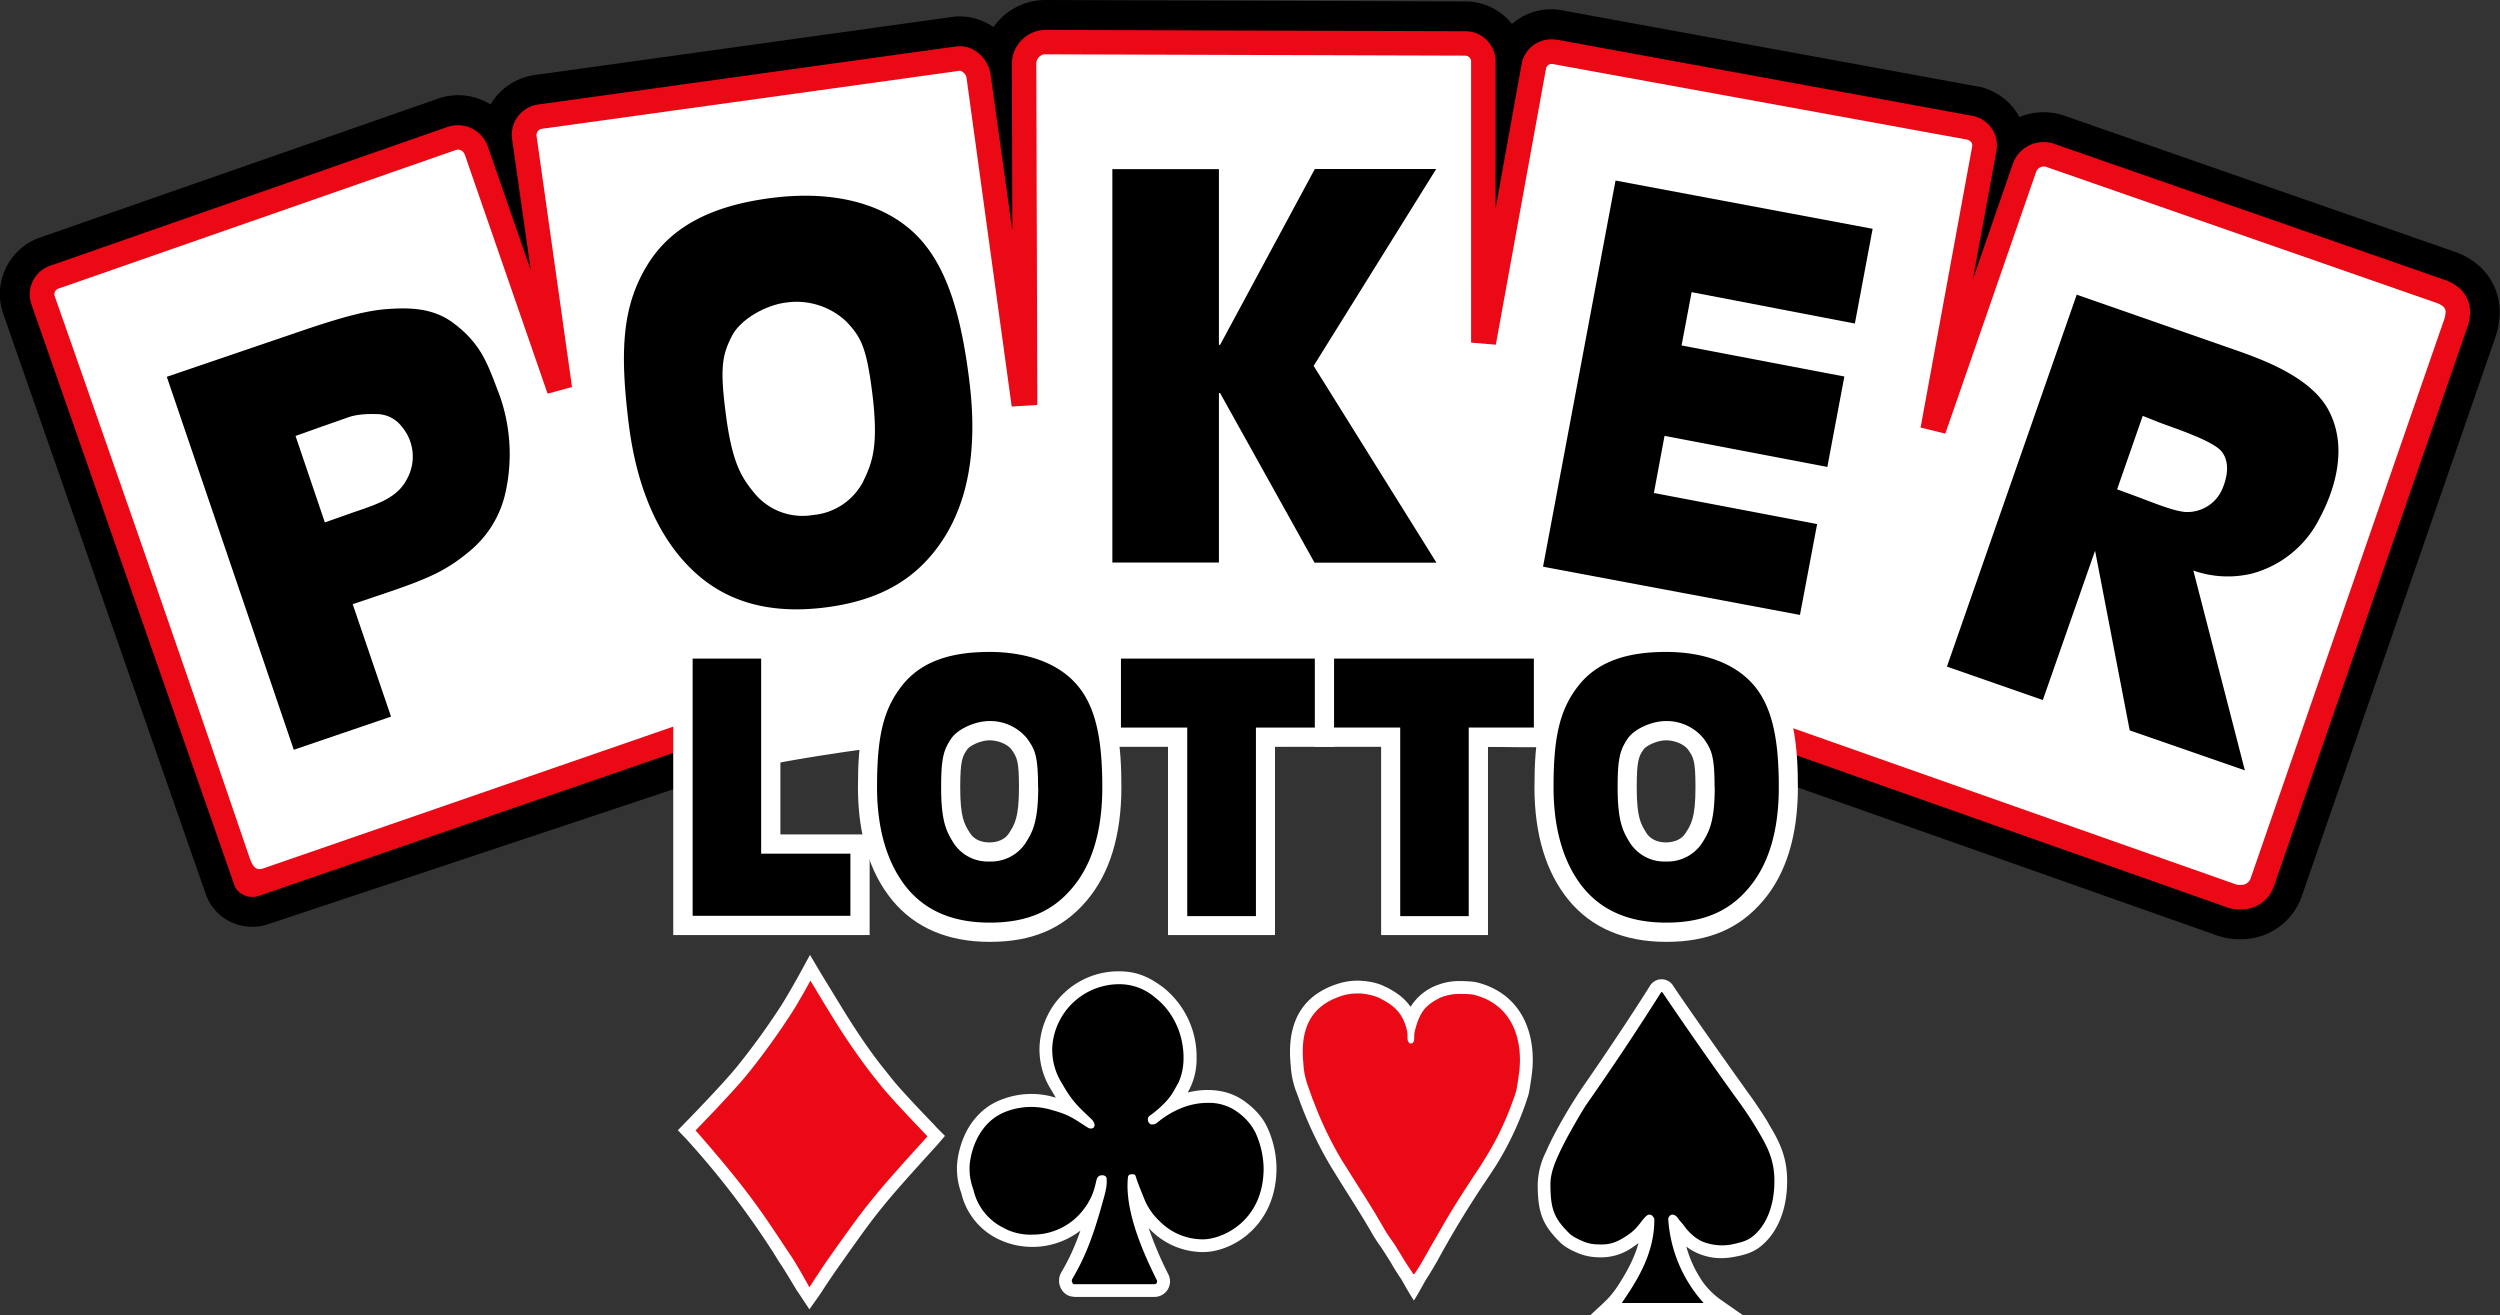 <svg xmlns="http://www.w3.org/2000/svg" id="Layer_2" viewBox="0 0 1689.2 888.5"><rect x="0" y="0" width="1689.2" height="888.5" fill="#333333" stroke="none"/><defs><style>.cls-1{fill:#fff}.cls-2{fill:#ea0915}</style></defs><g id="Layer_3"><path d="M1512.8 634.6c-4.9 0-9.7-.8-14.4-2.4l-302.3-106.7-1-.4c-34-14.4-71.4-32.3-106.1-41.7-70.3-19-139.3-22.4-216.3-22.4-121.7 0-230.6 23.8-310.2 41-32.5 7.2-56.7 16-88.3 24.9l-292.6 97.4a34 34 0 0 1-11.1 1.9 33 33 0 0 1-31.3-21.6L2.3 212.4a40.5 40.5 0 0 1 25-52L295 67a41 41 0 0 1 36.4 3.6 41.5 41.5 0 0 1 30.5-20l284-39.5h2.9c8 0 15.9 2.7 22.5 7.2A42.8 42.8 0 0 1 706 0l284 1a40 40 0 0 1 31.6 15.2 40.5 40.5 0 0 1 36.1-8.8l278.4 51h.5a41.1 41.1 0 0 1 27.9 20.7 42.7 42.7 0 0 1 30.1-1l264 92a50 50 0 0 1 17.7 10.7 41.6 41.6 0 0 1 12.5 34.1c-.4 4.7-1.2 8.6-2.5 12.3l-131 378.3a43.3 43.3 0 0 1-40.9 29.1h-1.7Z"/><path d="M1512.8 614.5a23 23 0 0 1-7.7-1.3l-301.7-106.5-.5-.2A824.6 824.6 0 0 0 872.7 441c-123.9 0-234 24-314.4 41.5a1689 1689 0 0 0-98.4 24.5L175 605.3c-6.6 2.2-14.4-.8-16.7-7.4l-137-392.1A20.5 20.5 0 0 1 34 179.5L301.7 86a21.5 21.5 0 0 1 28.1 13.5l28.8 83L346 93.9a20.7 20.7 0 0 1 18.3-23.4l283-39.3h1.3c9.5 0 18.7 8 20.5 18l.1.3L684 155.7l-.3-112.4A23 23 0 0 1 706 20.2l284 .9a20.4 20.4 0 0 1 20.5 20.5V141l18.1-100.2.8-1.8a20.3 20.3 0 0 1 19-12.4c2.2 0 4.2.3 5.7.6l278.2 51h.3a20.5 20.5 0 0 1 16.3 24.1l-15.9 86.5 27-78a22 22 0 0 1 28-13.6l264.1 92c3.9 1.3 7.5 3.5 10.4 6.2 4.7 4.4 7 11 6.4 17.5-.3 3.1-.8 5.5-1.6 7.7l-130.9 378.3a23.2 23.2 0 0 1-21.9 15.6h-1.7Z" class="cls-2"/><path d="M451 431.1c1.5 22 23.8 94.9 25 94.6A1190 1190 0 0 1 620.2 502c36-2.2 33.5-14.5 52.8-10.9 4.9 1 20.7 13 43.5 12.9 25-.2 87 .2 107.9.2 55.7 0 102.6-.4 141.8-.2 59.5.3 110.5 4.7 139.6-9.5 30.3-14.7 28.6-50.4 15-72-18.2-28.9-75.1-20.1-192.7-12.5-101.4 6.5-166.3 13.3-250-.4 0 0-102.4-8.5-213.6 14.3-2.4.5-14 .1-13.6 7.2Z" class="cls-1"/><path d="m1209.4 491.3 301.2 106.2c.7.3 1.5.4 2.2.4h1.7c2.8 0 5.3-1.8 6.2-4.4l131-378.3c.4-1.1.6-2.8.7-4 .2-1.4-.3-2.8-1.3-3.8-1.3-1.2-3-2.1-4.4-2.6l-264-92a5.5 5.5 0 0 0-7 3.5L1314.4 293l-16.7-4.1 34.8-189.6c.7-3.3-2-4.6-3.5-5l-278-50.7c-2.5-.6-5-.8-6.3 2.2l-34 187.1-16.7-1.4V41.6a4 4 0 0 0-4-4l-284-.9c-2.9 0-5.9 3-5.8 6.4l.7 230.5-17.3 1.1L653 52.1c-.5-2.3-3.2-4.3-4.4-4.3L366.3 87c-2.7.2-4 3-3.8 4.6l24 169.9L370 266l-55.8-161.1c-.2-.7-2-5.2-6.9-3.3L39.5 195a4 4 0 0 0-2.5 5.2c44.6 127 88 251.4 131.4 378.7 3.3 9.8 6.2 9.2 12 7L454.8 491c20.8-5.9 56-15.3 99.8-24.9C694 436 887.1 396 1101.2 453.8a837 837 0 0 1 108.2 37.5Z" class="cls-1"/><path d="M454.9 631.8V432.1h72.4v131.7h60.3v68H454.9z" class="cls-1"/><path d="M468 445h46.3v131.8h60.3v42H468V445.2ZM112.7 254.6l86-29.3c26.1-9 46.4-15.2 62-16.4 15.7-1.2 31.6-1 45.4 9.2 19.7 14.6 23.7 29 31.1 48a118.9 118.9 0 0 1 3.8 69 71.2 71.2 0 0 1-23.9 37.5c-16.2 13.5-28.7 18.7-57.6 28.5l-21.2 7.1 25.9 76-65.7 22.4-85.8-252Zm87 40 19.8 58.4 19.8-7c18-6 29.4-10.4 35.5-22a31.3 31.3 0 0 0-3.2-35.6 21.5 21.5 0 0 0-17.8-8.6c-5.3-.2-12.3.1-18 2l-18.8 6.6-17.4 6.2ZM1091.6 122l173.7 32.6-12 64-110.3-21.2-6.8 36 110 21-11.5 61.1-110-21-7.2 38.6 110.3 21-11.6 61.4-173.6-32.6 49-261Zm-340-7.7h72V233h.8l64-118.8h82l-82.8 133 83 133h-82.4l-63.8-114.6h-.8v114.5h-72v-266Z"/><path d="M668.8 636.4c-28.4 0-50.5-9.5-65.9-28.1-15.4-18.8-23.2-44.5-23.2-76.4 0-32.1 3.3-56.2 19.8-76.9 14.7-18.5 37.3-27.4 69.1-27.4 29.8 0 54.4 9.6 69.3 27 17.5 20.6 19.8 50.6 19.8 77.3 0 32.6-7.9 58.4-23.5 76.7-16.1 19-37 27.8-65.4 27.8Zm-.2-136.2c-6 0-13.5 3.7-15.1 6.2-3 4.4-4.7 6.9-4.7 25.5 0 20.6 2.8 25 6.6 31 3.3 5.2 9 6.3 13.2 6.3 5.7 0 10.6-2.2 13-6 4-6.1 6.9-10.6 6.9-31.3 0-18.3-1.4-20.2-5-25.4-2.6-3.6-9-6.3-14.9-6.3Z" class="cls-1"/><path d="M744.8 532c0 30.8-7.5 53-20.5 68.2-12.6 14.9-29.4 23.2-55.5 23.2-24.7 0-43-7.8-55.9-23.3-12.7-15.6-20.3-38.3-20.3-68.2 0-33 3.8-52.2 17-68.8 14-17.7 35.8-22.6 59-22.6 24.8 0 46.5 7.3 59.4 22.6 13 15.3 16.8 38.4 16.8 68.8Zm-43.4 0c0-21.4-2.1-25.6-7.4-33a32.2 32.2 0 0 0-25.4-11.8c-9.5 0-21.4 5.2-26 12-5 7.5-6.7 13-6.7 32.7 0 23.4 3.6 30 8.6 38a27.6 27.6 0 0 0 24.1 12.2 28 28 0 0 0 23.9-11.8c4.9-7.6 9-14.3 9-38.4Z"/><path d="M789.2 631.8V504.6h-44.7v-72.5h157.1v72.5h-40.1v127.2h-72.3z" class="cls-1"/><path d="M757.4 445h131.2v46.6h-40V619h-46.4V491.6h-44.8v-46.5Z"/><path d="M933.2 631.8V504.6h-44.8v-72.5h160.9v72.5h-43.9v127.2h-72.2z" class="cls-1"/><path d="M901.4 445h135v46.6h-44V619h-46.3V491.6h-44.7v-46.5Z"/><path d="M1125.9 636.4c-28.4 0-50.5-9.5-65.9-28.1-15.4-18.8-23.2-44.5-23.2-76.4 0-32.1 3.3-56.2 19.8-76.9 14.7-18.5 37.3-27.4 69.1-27.4 29.8 0 54.4 9.6 69.3 27 17.5 20.6 19.8 50.6 19.8 77.3 0 32.6-7.9 58.4-23.5 76.7-16.1 19-37 27.8-65.4 27.8Zm-.2-136.2c-6 0-13.5 3.7-15.2 6.2-3 4.4-4.6 6.9-4.6 25.5 0 20.6 2.8 25 6.6 31 3.5 5.5 9.8 6.3 13.2 6.3 5.7 0 10.6-2.2 13-6 4-6.1 6.9-10.6 6.9-31.3 0-18.3-1.4-20.2-5-25.4-2.6-3.6-9-6.3-14.9-6.3Z" class="cls-1"/><path d="M1201.9 532c0 30.8-7.5 53-20.5 68.2-12.6 14.9-29.5 23.2-55.5 23.2-24.7 0-43-7.8-55.9-23.3-12.8-15.6-20.3-38.3-20.3-68.2 0-33 3.8-52.2 17-68.8 14-17.7 35.8-22.6 59-22.6 24.8 0 46.4 7.3 59.4 22.6s16.8 38.4 16.8 68.8Zm-43.4 0c0-21.4-2.1-25.6-7.4-33a32.2 32.2 0 0 0-25.4-11.8c-9.5 0-21.4 5.2-26 12-5 7.5-6.7 13-6.7 32.7 0 23.4 3.6 30 8.6 38a27.6 27.6 0 0 0 24.1 12.2 28 28 0 0 0 23.9-11.8c4.9-7.6 9-14.3 9-38.4ZM655 257.7c5.8 46.7-1.3 81.6-18 107.1-16.5 25-40.4 40.8-79.8 45.7-37.4 4.6-66.7-3.8-89-25-22.2-21-37.8-54-43.4-99.3-6.2-50-4.2-79.8 12.7-107.3 18-29.4 50-41 85.1-45.3 37.5-4.6 71.7 2.4 94.2 23 22.5 20.7 32.5 55 38.2 101Zm-65.6 8.1c-4-32.2-8-38.2-17.4-48.4a49 49 0 0 0-40.6-13c-14.4 1.7-31.5 11.7-37 22.9-6.3 12.4-8 21-4.2 50.8 4.4 35.4 11 44.8 20.1 55.8a42.1 42.1 0 0 0 38.9 14.1 42.4 42.4 0 0 0 33.9-22.4c6-12.5 10.8-23.3 6.3-59.8Zm915-31.4c18.7 6.6 56.7 18.5 69.4 43.6 14.5 28.4 0 60-6.4 72a72 72 0 0 1-45.6 37.5 69.8 69.8 0 0 1-39.8-2l34.8 135-77.8-27-23.4-121.4-35.3 100.9-64.8-22.6 87.7-251.3 101.2 35.3Zm-74 96.2 12 4.4c14.7 5.5 24.9 9.8 33.6 10.9a25.7 25.7 0 0 0 25.3-14.9c5.3-11.9 4.1-21.2-.7-26.5-6.5-7-30.2-14.8-40.7-18.7l-12.1-4.8-17.3 49.6Z"/><path d="m1074.7 888.5 8.3-7.7c4-3.7 7.4-7.7 10.3-12.2 5.8-9 11-18.3 13.8-28.7-1 .8-2 1.6-3.2 2.3a37 37 0 0 1-24.6 7.3 37 37 0 0 1-13.1-2.8c-4-1.7-9-4-12.6-7.8-11.5-11.6-14.6-19.9-14.6-38.7a52 52 0 0 1 5.6-22c4-9.1 7.2-14.6 8.8-17.6l.4-.7a346.2 346.2 0 0 1 15.8-25.7c23.5-33.8 42.6-63.7 45.3-68.2a9.2 9.2 0 0 1 15.6 0c4 6.3 33.2 48 47.2 67.5l2.1 3 3.5 4.8c4.2 6 7.7 11.2 11.4 17.3l.5 1c5.6 9.4 12 20.1 12.3 36.5.5 20.2-6.2 37-18.3 46.4-5 3.9-10.2 5.1-13.3 5.9l-.6.1c-4.1 1-8.3 1.6-12.4 1.6a39 39 0 0 1-23.5-7.8 79.8 79.8 0 0 0 11 23.7 52 52 0 0 0 12.7 12.5l14.3 10h-102.7Z" class="cls-1"/><path d="M1187.2 763a260 260 0 0 0-11-16.8l-5.5-7.6a3217.3 3217.3 0 0 1-47.4-68 .6.6 0 0 0-1 0 1930.5 1930.5 0 0 1-50.8 76.3 345 345 0 0 0-10.1 17.2c-1.4 2.5-4.6 8-9 17.6-2.6 6-4.8 12-4.8 18.5 0 16.5 2.4 22.8 12.2 32.6 2.3 2.5 6 4.3 10 6 3 1.3 6.4 2 9.8 2 6.9.3 11.4-.4 19.5-5.8 4.7-3 7-5.7 10.1-9.8 1.4-1.8 3.6-4.5 5-4.5 1.3 0 2 .4 2.6 1.2.3.4 1 1.4 1 1.8.2 23.3-11.9 42-22 56.7h55.3a93.7 93.7 0 0 1-23.9-56.7c0-.5.2-1.1.6-1.7.6-.8 1.2-1.2 2-1.3 2.6 0 3.6 2 4.8 3.6l2.4 2.8c1.4 1.8 2.3 3.2 3.5 4.4 3.1 3.4 6.1 5.7 9.8 7.4a35.6 35.6 0 0 0 23 1.2c2.6-.6 6.8-1.5 10.6-4.4 10.1-7.8 15.4-22.4 15-39.4-.3-14.6-6.3-24.1-11.7-33.3Z"/><path d="M725.7 876.2a10 10 0 0 1-8.6-5.2c-2-3.5-2-7.8-.1-11.1 4.8-8.2 8.8-16.3 13-28.4a53.2 53.2 0 0 1-56 5.5 46.2 46.2 0 0 1-24.3-30.2v-.2a48 48 0 0 1-3.1-17.7c0-6 2.3-20.6 11.3-32 5.6-7 12-11.6 20.1-14.4a55 55 0 0 1 35.4-.8l-3-5.1a51 51 0 0 1-8-29.6 53.4 53.4 0 0 1 53.7-50.7c12.8 0 21.2 4.4 30 11a59.7 59.7 0 0 1 22.4 47.5 45 45 0 0 1-6 23.4 54 54 0 0 1 13.3-1.7c10.5 0 19 2.8 26.6 8.7 6.5 5 11.2 10.6 14 16.8a67.3 67.3 0 0 1 6.1 27.3c0 38.7-29.6 56.7-49.6 56.7a50 50 0 0 1-36.8-16.3 246.5 246.5 0 0 0 13.4 31.5 10.5 10.5 0 0 1-9.3 15.1h-54.4Z" class="cls-1"/><path d="M848.5 765.7A38 38 0 0 0 837 752a32.5 32.5 0 0 0-21.3-6.8c-12.1 0-24 5.2-34 13.5-1.3 1-2 1-3 1.1-.7.1-2-.1-2.8-1.9-.5-1.2-.5-3 .9-4 5.7-3.9 10.2-8.8 9.5-8 5.6-5.6 7-9.3 9.4-13.4 1.6-2.8 4-9 4-17.7 0-18.6-9.1-33-19-40.6A37 37 0 0 0 756 665a45.4 45.4 0 0 0-45 42.4 42.7 42.7 0 0 0 6.8 25c6.5 11.5 10.4 15 19.6 23.7 1.1 1 1.7 2.3 2 3 .6 1.3-.3 3-1 3.2-1.1.3-2.2.4-3.4-.4-8.5-5.3-11.7-8.5-24.4-11.9a47.5 47.5 0 0 0-29.8.7 34.2 34.2 0 0 0-16.2 11.7c-8 10.2-9.5 23-9.5 26.6 0 7 1.2 10.7 2.7 15.2a38 38 0 0 0 20.4 25.5c6 3.4 13.6 4.8 19.3 4.5a43 43 0 0 0 35.4-18c2.4-3.2 5-7.8 6.5-13 1-3.4 1.4-6.2 2-7.3 1-1.5 1.8-1.8 3.7-1.8 1 0 2.5.8 2.6 2 .5 5.1-.8 9.6-2.9 17-7 25.3-12.7 38.2-20.4 51.3-.6 1 .2 3.3 1.3 3.3h54.4c1.3 0 2.1-1.4 1.6-2.6-8.4-16.9-22.3-46.9-19.5-70.3.2.3-.1-1.4 3-1.4 1 0 1.9.3 2.2 1.5 1.2 4.2 5.7 15 6.1 16a42 42 0 0 0 10 14.2 41 41 0 0 0 29.3 12.3c13.1 0 41-12.3 41-48a60 60 0 0 0-5.3-23.6Z"/><path d="m947.1 864.8-.2-.3c-3.8-5.7-5-7.7-7-11.2a716 716 0 0 0-7-11 92 92 0 0 1-6-9.2c-5.6-9.7-10-16.6-15.4-25.2a1850 1850 0 0 1-12.2-19.6 266.2 266.2 0 0 1-21.4-45.1l-.8-2.3a382 382 0 0 1-1.8-4.7 61 61 0 0 1-3.2-16.4l-.1-1.2c-2.6-28.7 8.6-47 33.3-54.3a44.5 44.5 0 0 1 11.4-1.7c2.8 0 12.4.3 19.6 4.3h.2c5.8 3 11.9 6.6 16.6 13.4a35.9 35.9 0 0 1 17.8-14.6 41.1 41.1 0 0 1 16.5-2.8h.5c3.6.1 7.8.2 11.3 1.2 31.3 8.7 39 37.8 35.8 62-.3 2.4-1.6 11.2-2.2 13.5a207 207 0 0 1-22.8 49.2l-1.1 1.6-.4.7-4 6a678.3 678.3 0 0 0-33.3 54.8c-2.6 4.5-4.3 7.5-7.5 12.4l-.2.3s-7.8 14.1-8.2 14.1a252 252 0 0 1-8.2-13.9Z" class="cls-1"/><path d="M1026.4 725c2.4-18-1.6-44.8-29.5-52.6-3-.8-7.4-.8-9.7-.8a33.2 33.2 0 0 0-14 2.5c-9 4.6-13.6 8.3-17.2 22.4-.9 3.4.2 6.3-1.3 8-.7.7-1.8.9-2.7 0-1.6-1.6-.5-4.1-1.3-8-2.8-12.5-9.4-17.4-18.2-21.9l-.3-.2a37 37 0 0 0-24.4-1.9c-23.6 7-29.1 24.3-27.2 45.3.3 4 .5 8.3 3 15.6l1.6 4.4c.8 2.2 1.4 4.3 2.5 6.7a242 242 0 0 0 19.1 39.7l4.8 7.6c9.1 14.6 14.8 23 22.8 37 3.2 5.8 6.6 9.8 9.8 15.1 4.5 7.4 4.8 8.1 10 15.8l.6 1c.3.2.7.2.9 0l.8-1.1c4.2-6.4 5.6-9.2 10.5-17.8l7.5-13c8.2-14.3 16-26.2 25.3-40.2l2.8-4.5a196.6 196.6 0 0 0 19.7-40.6s1.3-3.3 2.1-6.2c.4-1.2 1.5-8.3 2-12.3Z" class="cls-2"/><path d="M538.8 872.6c-2.3-3.7-8.2-13.8-11.8-19.1-2.2-3.3-4-6.6-6-9.5a569.7 569.7 0 0 0-57.5-74.6l-5.5-5.7 6.1-6.3 1-1c21.3-22 30.3-32.4 34-37.1a483 483 0 0 0 27-37.2c5-7.4 13.9-23.5 14-23.7l7.2-13.2 7.7 13 14.8 24.2c7 11.3 15.5 24.5 25.5 37.3l7.8 9.8c4.9 6 14.4 16.3 28.4 30.8l1 1.2 6 6-5.3 6.2c-37 40.7-39.9 44.4-65 80-3.6 5-9.7 14-12.5 18.4-1 1.7-8.8 12.6-8.8 12.6l-8-12.1Z" class="cls-1"/><path d="M588.4 725a453.9 453.9 0 0 1-26-38c-5-8-14.8-24.4-14.8-24.4s-9 16.5-14.3 24.3a491.6 491.6 0 0 1-27.3 37.7c-9.9 12.5-36 39.1-36 39.2 38.5 44 46 57.3 64.4 84.7 4.7 7 12.5 21.3 12.5 21.3s9.1-14.2 14-21c25.7-36.3 28.8-40.1 65.8-81 0 0-21.3-22-30.3-32.8l-8-10Z" class="cls-2"/></g></svg>